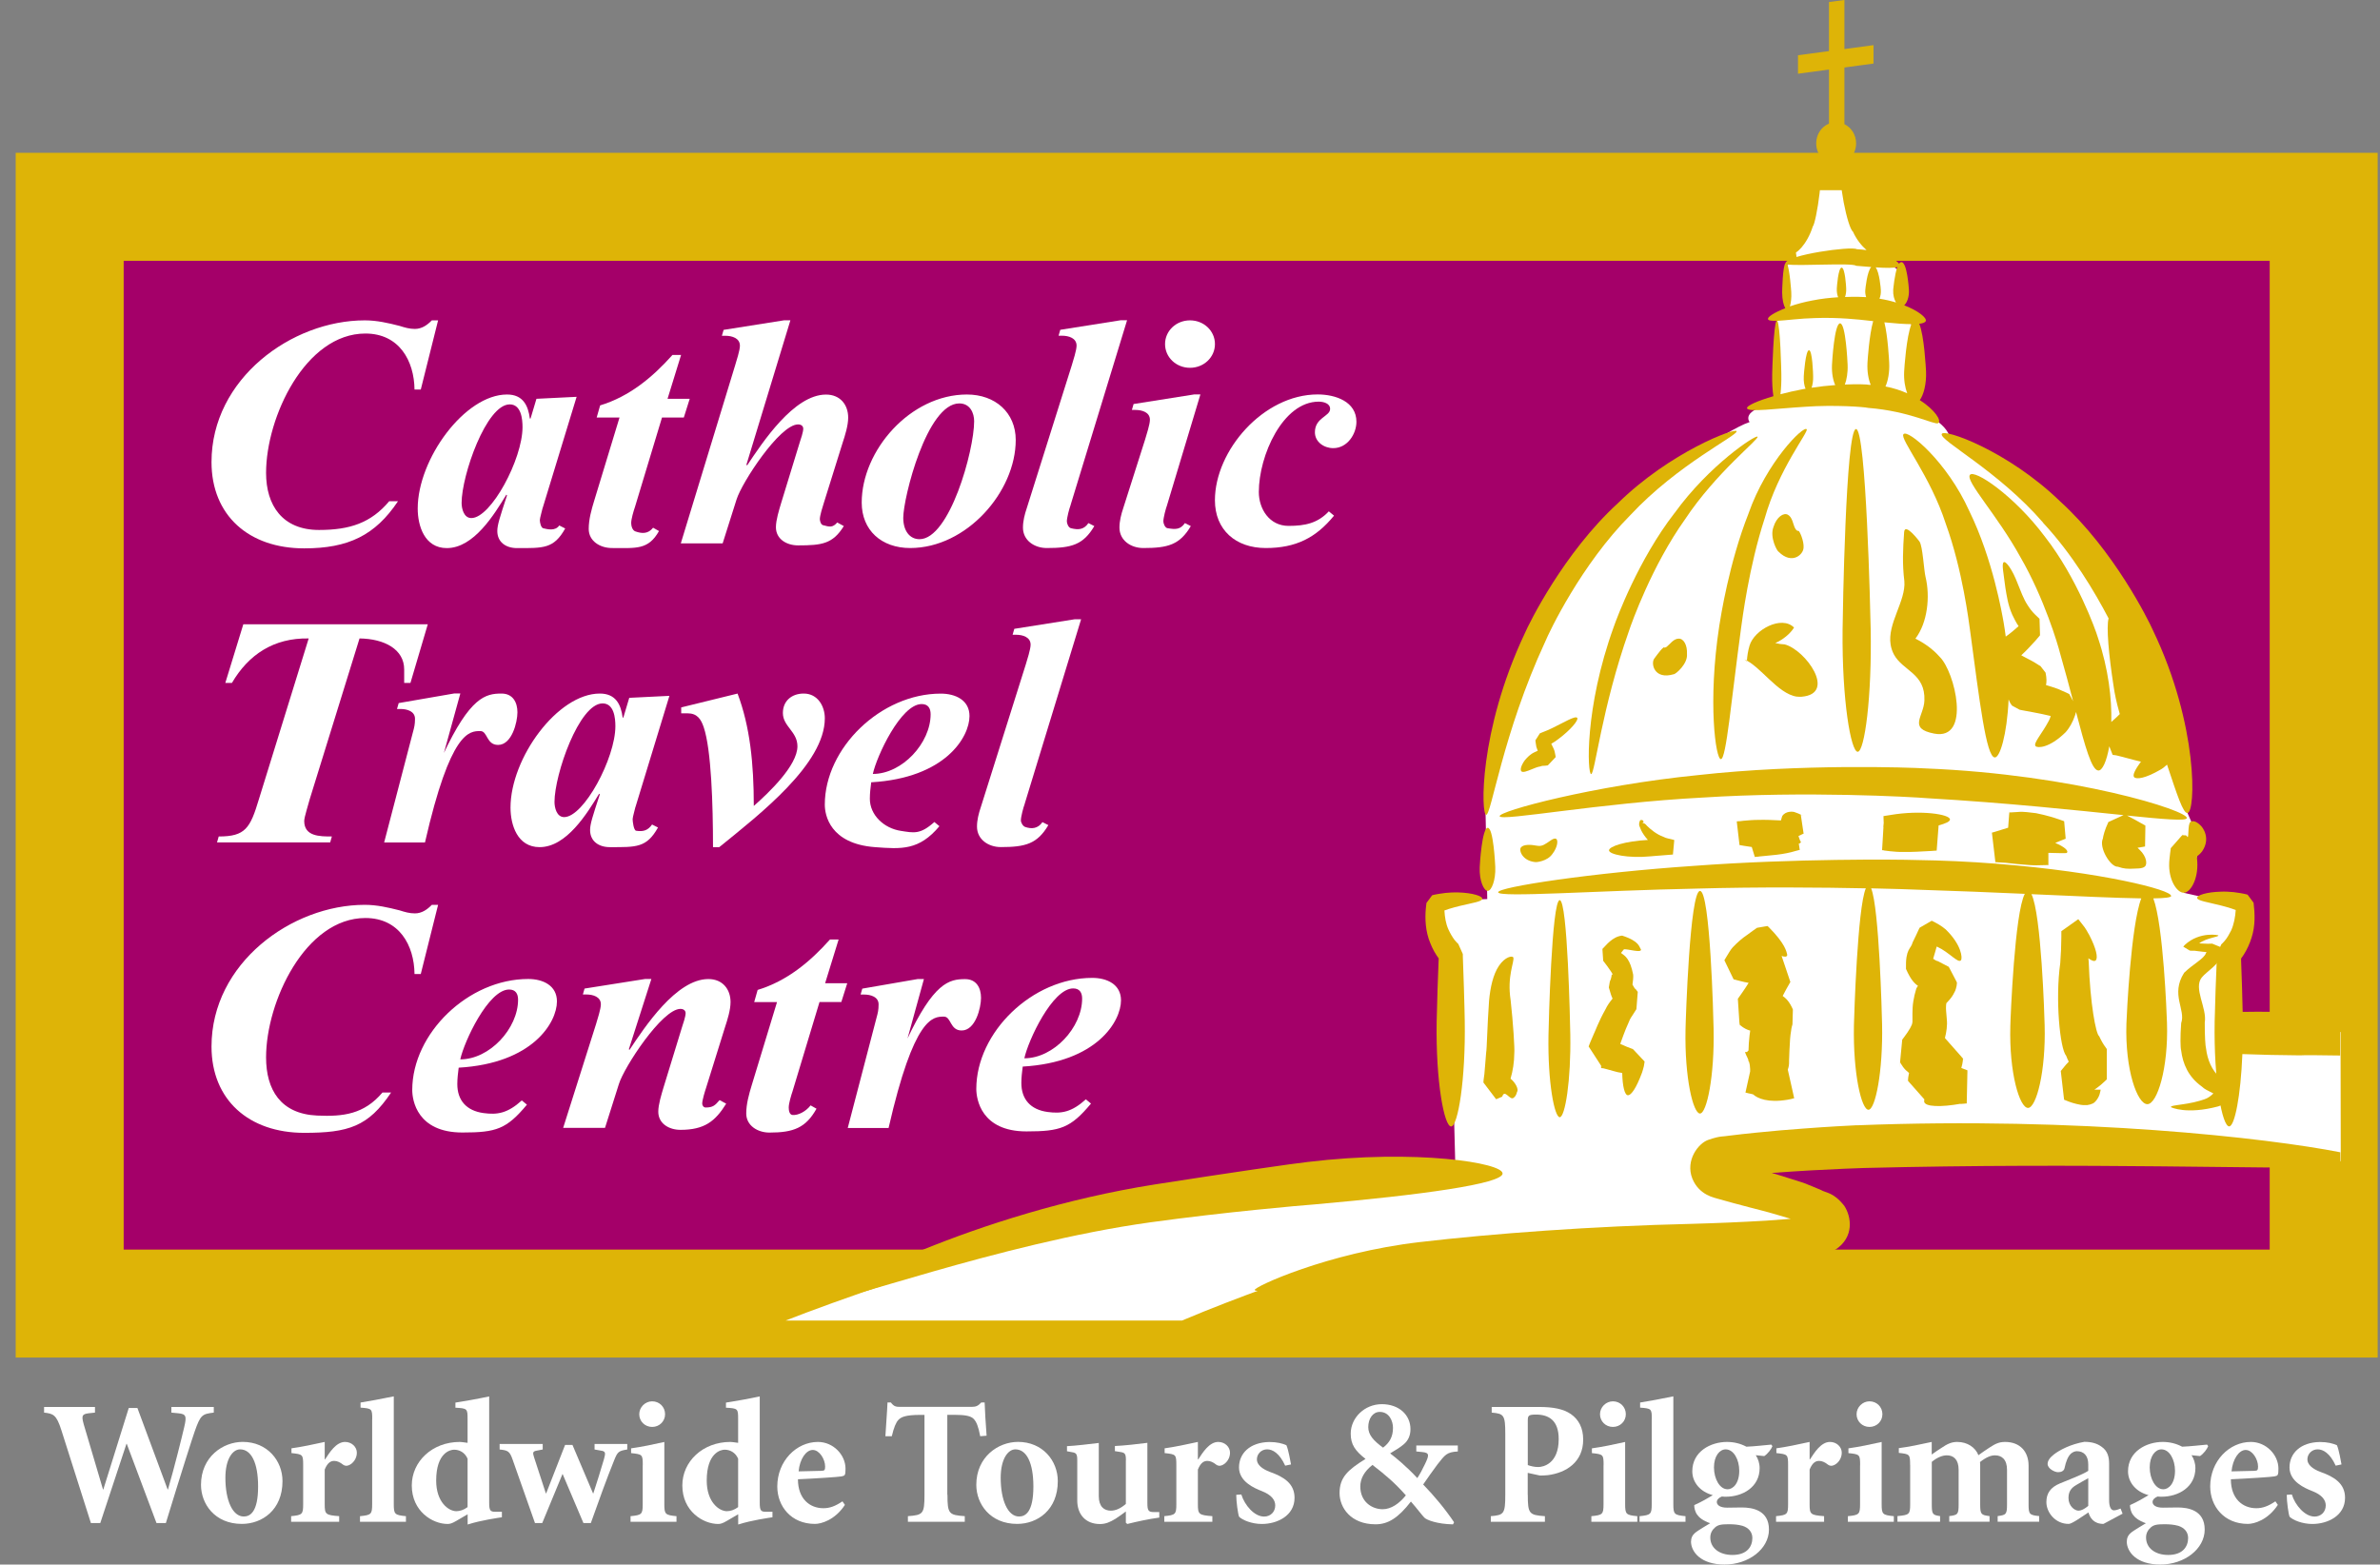 <svg width="108" height="71" viewBox="0 0 108 71" fill="none" xmlns="http://www.w3.org/2000/svg">
<rect x="0" y="0" width="108" height="71" fill="#808080" stroke="none"/>
<g id="Group 1000001018">
<path id="Vector" d="M105.445 9.385H3.162V59.157H105.445V9.385Z" fill="#A40069" stroke="#DEB407" stroke-width="4.9"/>
<path id="Vector_2" d="M101.325 45.865L101.698 42.774L101.794 41.649L101.325 40.899L100.388 40.807L99.092 40.517L99.358 39.777L99.691 38.87L99.543 37.525L99.169 36.68C98.139 24.778 88.486 19.905 88.486 19.905C88.393 19.156 86.987 18.595 86.987 18.595L86.737 14.712L86.423 14.376L86.234 12.312L85.392 11.751L84.316 8.63H82.148L81.457 11.19L81.55 11.847L81.106 12.004L81.081 14.283L80.649 14.561L80.612 18.311C78.925 18.592 79.394 19.153 79.394 19.153C78.268 19.526 75.082 21.87 75.082 21.87C69.179 25.805 67.397 36.116 67.397 36.116L67.489 40.8L65.241 40.893L65.148 41.642L65.805 43.891L66.04 52.912C54.631 53.125 40.034 58.211 35.648 59.928H53.635C56.309 58.797 59.106 57.856 59.106 57.856L61.305 57.384L65.053 56.727L77.047 56.258L81.92 55.604L81.17 54.759L79.391 53.165L81.639 52.696L86.7 52.508L106.22 52.699L106.21 46.836L101.883 46.793L101.322 45.855L101.325 45.865Z" fill="white"/>
<path id="Vector_3" d="M69.203 34.487C69.015 34.743 68.975 34.94 69.037 35.002C69.101 35.07 69.283 35.005 69.518 34.906C69.635 34.86 69.764 34.801 69.903 34.78C69.968 34.749 70.042 34.752 70.116 34.749L70.227 34.734H70.233H70.236C70.397 34.567 69.882 35.11 70.594 34.357V34.351L70.588 34.317L70.576 34.249L70.548 34.111C70.539 34.04 70.458 33.886 70.394 33.753C70.514 33.685 70.634 33.608 70.742 33.519C71.257 33.133 71.646 32.68 71.572 32.578C71.489 32.464 70.98 32.778 70.458 33.031C70.329 33.099 70.196 33.151 70.07 33.201L69.888 33.275H69.876V33.281C69.919 33.213 69.496 33.876 69.675 33.596V33.602V33.611L69.681 33.654L69.691 33.737L69.718 33.898C69.743 33.966 69.761 34.021 69.78 34.071C69.737 34.089 69.691 34.108 69.65 34.129C69.434 34.225 69.305 34.373 69.2 34.493" fill="#DEB407"/>
<path id="Vector_4" d="M67.895 49.879H67.905C68.003 49.839 68.114 49.79 68.167 49.768C68.281 49.395 68.512 49.953 68.682 49.821C68.75 49.771 68.802 49.707 68.842 49.549C68.925 49.441 68.774 49.133 68.546 48.951C68.651 48.596 68.713 48.202 68.716 47.797C68.74 47.609 68.663 46.407 68.549 45.383C68.38 44.294 68.725 43.656 68.673 43.452C68.623 43.356 68.296 43.421 68.022 43.825C67.75 44.223 67.624 44.834 67.572 45.401C67.488 46.555 67.473 47.616 67.439 47.764C67.417 48.131 67.377 48.448 67.359 48.738L67.331 48.942L67.319 49.041V49.09L67.312 49.114V49.121C68.466 50.641 67.633 49.543 67.889 49.882" fill="#DEB407"/>
<path id="Vector_5" d="M72.654 48.368V48.377V48.399C72.654 48.417 72.654 48.473 72.657 48.464L72.694 48.476C72.756 48.464 73.021 48.559 73.231 48.609C73.348 48.646 73.475 48.673 73.613 48.692C73.626 49.278 73.721 49.716 73.882 49.704C74.024 49.694 74.249 49.386 74.511 48.68C74.542 48.593 74.57 48.489 74.597 48.38L74.628 48.183V48.171C74.742 48.291 73.632 47.113 74.101 47.613L74.088 47.606L74.067 47.597L74.02 47.579C73.919 47.548 73.752 47.474 73.567 47.391C73.552 47.384 73.536 47.378 73.524 47.372C73.57 47.258 73.709 46.82 73.919 46.367C73.965 46.231 74.042 46.138 74.11 46.027L74.218 45.858L74.246 45.815L74.258 45.793V45.787C74.246 45.953 74.372 44.322 74.32 45.013L74.314 45.007L74.304 44.994L74.224 44.886C74.178 44.874 74.122 44.754 74.079 44.68C74.104 44.525 74.122 44.328 74.11 44.229C73.971 43.52 73.755 43.387 73.558 43.245C73.632 43.147 73.675 43.1 73.694 43.079C73.866 43.06 74.517 43.267 74.462 43.079C74.378 42.986 74.418 42.718 73.61 42.459C73.379 42.481 73.2 42.601 73.058 42.718C72.978 42.78 72.929 42.841 72.861 42.909L72.765 43.011L72.716 43.063V43.07C72.731 43.307 72.679 42.539 72.75 43.603L72.756 43.609L72.784 43.646C72.941 43.841 73.323 44.38 73.138 44.211C73.132 44.291 73.12 44.365 73.101 44.411C73.092 44.525 73.071 44.34 73.006 44.812C73.08 45.087 73.132 45.228 73.175 45.315L73.169 45.324C73.037 45.484 72.929 45.642 72.861 45.79C72.522 46.394 72.392 46.795 72.33 46.909L72.182 47.255L72.115 47.421L72.099 47.465L72.09 47.483V47.489C73.228 49.244 72.404 47.983 72.66 48.377" fill="#DEB407"/>
<path id="Vector_6" d="M70.776 40.85C70.415 40.865 70.273 46.531 70.267 46.981C70.23 49.124 70.538 50.703 70.779 50.7C71.019 50.697 71.294 49.038 71.257 46.941C71.248 46.478 71.136 40.837 70.776 40.85Z" fill="#DEB407"/>
<path id="Vector_7" d="M79.347 23.298C78.456 25.549 78.076 28.041 78.018 28.399C77.487 31.869 77.857 34.472 78.092 34.45C78.335 34.441 78.56 31.788 79.008 28.492C79.06 28.131 79.362 25.713 80.078 23.526C80.71 21.281 82.086 19.588 81.984 19.48C81.842 19.295 80.158 20.979 79.347 23.295" fill="#DEB407"/>
<path id="Vector_8" d="M81.54 31.612C81.611 31.621 81.682 31.624 81.756 31.618C83.363 31.483 81.929 29.487 80.985 29.243C80.84 29.237 80.698 29.216 80.559 29.182C80.905 29.031 81.235 28.765 81.411 28.479C80.843 27.905 79.6 28.583 79.391 29.299C79.323 29.527 79.283 29.771 79.27 30.008C79.227 29.977 79.172 29.925 79.119 29.907C79.875 30.203 80.658 31.489 81.54 31.615" fill="#DEB407"/>
<path id="Vector_9" d="M81.843 24.864C81.867 24.54 81.661 24.105 81.621 24.096C81.621 24.078 81.543 24.139 81.454 23.964C81.365 23.797 81.34 23.473 81.13 23.359C80.939 23.251 80.618 23.458 80.476 23.917C80.297 24.392 80.646 25.018 80.711 25.04C81.325 25.648 81.836 25.154 81.84 24.864" fill="#DEB407"/>
<path id="Vector_10" d="M68.053 37.044C68.124 37.281 72.574 36.439 77.247 36.195C81.913 35.893 86.752 36.164 87.458 36.223C91.119 36.436 94.253 36.775 96.362 36.991C96.057 37.13 95.576 37.349 95.671 37.309L95.665 37.327C95.514 37.642 95.434 37.95 95.425 38.055C95.23 38.459 95.773 39.357 96.103 39.332C96.402 39.437 96.556 39.421 96.698 39.424C96.967 39.409 97.198 39.431 97.324 39.329C97.445 39.242 97.429 38.885 97.09 38.561C97.062 38.533 97.031 38.505 97.001 38.478C97.007 38.474 97.013 38.471 97.019 38.468C97.047 38.465 97.072 38.459 97.099 38.456L97.229 38.434L97.294 38.422L97.328 38.416H97.337C97.337 38.623 97.368 36.618 97.352 37.466H97.349L97.334 37.454L96.853 37.185L96.624 37.065L96.519 37.01C98.213 37.182 99.209 37.266 99.234 37.127C99.311 36.791 94.138 35.144 87.387 34.872C86.647 34.826 81.737 34.653 77.052 35.175C72.361 35.64 67.976 36.812 68.05 37.044" fill="#DEB407"/>
<path id="Vector_11" d="M77.143 40.43C76.68 40.442 76.495 46.256 76.486 46.718C76.44 48.914 76.832 50.536 77.143 50.533C77.451 50.527 77.806 48.828 77.76 46.678C77.751 46.203 77.606 40.42 77.143 40.433" fill="#DEB407"/>
<path id="Vector_12" d="M95.535 49.047L95.597 48.988L95.603 48.982C95.603 50.203 95.603 47.314 95.603 47.61L95.594 47.594L95.554 47.536C95.439 47.385 95.347 47.215 95.257 47.024C95.106 46.934 94.847 45.522 94.782 43.644C94.779 43.591 94.773 43.542 94.767 43.489C94.921 43.597 95.038 43.644 95.1 43.582C95.214 43.471 95.122 43.042 94.813 42.444C94.727 42.299 94.647 42.129 94.517 41.978L94.326 41.734L94.314 41.719L94.308 41.713C92.775 42.802 93.882 42.015 93.54 42.259V42.296V42.502C93.54 42.879 93.521 43.286 93.49 43.711C93.259 45.346 93.475 47.588 93.759 47.912C93.793 48.005 93.833 48.094 93.876 48.18C93.836 48.22 93.799 48.264 93.755 48.31L93.604 48.492L93.533 48.581L93.515 48.603V48.609C93.814 51.203 93.598 49.328 93.666 49.907H93.672L93.685 49.914L93.728 49.932C93.953 50.025 94.147 50.089 94.412 50.136C94.52 50.145 94.496 50.157 94.705 50.151C94.795 50.142 94.884 50.114 94.961 50.08C95.079 50.034 95.251 49.803 95.291 49.602C95.298 49.581 95.304 49.562 95.307 49.54L95.325 49.451C95.702 49.451 95.578 49.451 95.304 49.451H95.038C95.131 49.386 95.221 49.325 95.328 49.235L95.532 49.05" fill="#DEB407"/>
<path id="Vector_13" d="M93.836 49.349C93.836 49.349 93.826 49.359 93.82 49.362V49.322C93.836 49.223 93.894 49.106 93.971 49.029C93.987 49.016 94.002 49.01 94.018 49.001C94.024 49.047 94.03 49.09 94.033 49.137C94.008 49.205 93.891 49.282 93.833 49.349" fill="#DEB407"/>
<path id="Vector_14" d="M98.519 40.661C98.559 40.381 95.33 39.573 90.71 39.206C90.657 39.203 90.602 39.196 90.549 39.193C90.537 39.082 90.512 38.866 90.543 39.125H90.571L90.701 39.135C90.707 39.169 90.71 39.19 90.71 39.206C90.71 39.19 90.707 39.162 90.701 39.135L91.012 39.153C91.33 39.19 91.632 39.224 91.953 39.246C92.258 39.28 92.582 39.267 92.869 39.258H92.909L92.952 39.261C92.952 39.347 92.952 39.425 92.952 39.261V38.703C93.498 38.718 93.714 38.724 93.782 38.709C93.902 38.61 93.649 38.413 93.263 38.253C93.322 38.228 93.381 38.203 93.442 38.179C93.455 38.32 93.458 38.367 93.442 38.179C93.479 38.163 93.51 38.151 93.55 38.135L93.72 38.068L93.735 38.061C93.704 37.707 93.806 38.851 93.668 37.269L93.646 37.26L93.603 37.244L93.516 37.213L93.159 37.093C93.109 37.078 93.057 37.065 93.007 37.05C93.02 36.96 93.023 36.945 93.007 37.05C92.807 36.994 92.6 36.945 92.391 36.902C92.116 36.877 91.845 36.819 91.558 36.849L91.345 36.862L91.24 36.868H91.188H91.182C91.148 37.321 91.243 35.989 91.126 37.562C90.981 37.608 90.876 37.642 90.827 37.654L90.58 37.731L90.466 37.765L90.411 37.781H90.398L90.392 37.787H90.389C90.494 38.688 90.54 39.064 90.555 39.193C89.411 39.104 88.181 39.045 86.898 39.027C86.176 39.002 81.408 38.953 76.847 39.295C72.282 39.603 67.94 40.257 67.983 40.495C68.029 40.742 72.43 40.415 77.001 40.325C79.826 40.245 82.713 40.273 84.668 40.313C84.289 41.182 84.138 46.096 84.128 46.518C84.082 48.733 84.474 50.367 84.788 50.361C85.097 50.358 85.451 48.643 85.405 46.472C85.396 46.037 85.275 41.198 84.909 40.313C85.988 40.337 86.75 40.362 86.996 40.374C88.773 40.43 90.42 40.498 91.882 40.563C91.422 41.426 91.234 46.148 91.225 46.558C91.166 48.699 91.647 50.281 92.03 50.278C92.406 50.272 92.841 48.612 92.782 46.518C92.773 46.099 92.628 41.469 92.184 40.578C94.334 40.674 96.061 40.754 97.168 40.769C96.696 41.987 96.505 46.077 96.493 46.453C96.425 48.56 96.992 50.114 97.445 50.108C97.89 50.105 98.402 48.473 98.334 46.413C98.321 46.028 98.17 41.981 97.714 40.769C98.232 40.763 98.519 40.729 98.528 40.658" fill="#DEB407"/>
<path id="Vector_15" d="M104.312 45.944C103.421 45.913 102.57 45.907 101.768 45.92C101.762 45.654 101.752 45.278 101.74 44.834C101.728 44.455 101.715 44.026 101.697 43.572V43.498C101.74 43.44 101.78 43.378 101.82 43.32C101.971 43.079 102.089 42.82 102.172 42.552C102.348 42.012 102.323 41.457 102.264 40.973C102.144 40.806 102.536 41.334 101.993 40.602L101.974 40.596L101.95 40.59L101.907 40.578L101.823 40.559L101.663 40.529L101.355 40.485C101.157 40.47 100.972 40.455 100.799 40.464C100.115 40.479 99.689 40.633 99.701 40.748C99.714 40.877 100.149 40.932 100.762 41.087C100.917 41.124 101.08 41.173 101.25 41.225L101.453 41.296C101.432 41.617 101.373 41.938 101.244 42.228C101.157 42.398 101.068 42.561 100.954 42.694C100.901 42.758 100.827 42.832 100.799 42.854C100.775 42.91 100.719 43.036 100.605 43.292V43.326L100.602 43.369V43.455L100.59 43.625C100.571 44.078 100.553 44.51 100.54 44.889C100.516 45.651 100.5 46.213 100.497 46.354C100.451 49.096 100.843 51.123 101.157 51.116C101.404 51.113 101.678 49.75 101.755 47.835C102.588 47.866 103.464 47.887 104.377 47.893C104.584 47.875 105.315 47.89 106.19 47.9V46.015C105.274 45.966 104.519 45.929 104.309 45.941" fill="#DEB407"/>
<path id="Vector_16" d="M100.803 42.854C100.742 42.993 100.862 42.721 100.803 42.854V42.854Z" fill="#DEB407"/>
<path id="Vector_17" d="M81.34 46.49C81.333 46.684 81.336 46.632 81.34 46.49V46.49Z" fill="#DEB407"/>
<path id="Vector_18" d="M88.96 50.099L89.118 50.087L89.198 50.078H89.238L89.247 50.071C89.312 47.08 89.263 49.242 89.278 48.572H89.272L89.247 48.56C89.167 48.529 89.084 48.498 89.001 48.465C89.034 48.356 89.059 48.239 89.072 48.125V48.079L89.078 48.057V48.045C88.695 47.61 89.92 48.986 88.257 47.107C88.328 46.839 88.371 46.525 88.344 46.272C88.319 45.917 88.294 45.812 88.31 45.615L88.322 45.525C88.365 45.479 88.408 45.43 88.458 45.377C88.526 45.282 88.575 45.269 88.723 44.964C88.751 44.896 88.769 44.822 88.785 44.751L88.8 44.64V44.588C88.886 44.73 88.1 43.246 88.43 43.875L88.384 43.851L88.294 43.804L87.94 43.619C87.862 43.607 87.785 43.554 87.724 43.508C87.751 43.403 87.785 43.289 87.81 43.215L87.884 42.956C87.884 42.956 87.906 42.965 87.915 42.968C88.455 43.218 88.862 43.736 88.985 43.576C89.059 43.48 89.016 42.882 88.294 42.179C88.109 42.019 87.89 41.895 87.659 41.784C88.156 41.497 86.981 42.173 87.104 42.105V42.111V42.12L87.088 42.139L87.07 42.179L87.033 42.259L86.956 42.426L86.792 42.765C86.718 43.077 86.462 43.036 86.49 43.971C86.706 44.461 86.882 44.637 87.033 44.736C86.811 45.097 87.055 44.702 86.959 44.859V44.868L86.947 44.902C86.894 45.072 86.854 45.251 86.823 45.439C86.761 45.812 86.792 46.244 86.783 46.377C86.768 46.494 86.752 46.515 86.678 46.66C86.601 46.79 86.509 46.932 86.404 47.067L86.33 47.166L86.32 47.178C86.342 46.956 86.132 49.118 86.225 48.209L86.234 48.227L86.256 48.267L86.358 48.421C86.431 48.52 86.518 48.606 86.604 48.671C86.614 48.677 86.623 48.68 86.629 48.687C86.614 48.751 86.601 48.819 86.592 48.893L86.583 49.007V49.035V49.047C86.95 49.464 85.796 48.165 87.326 49.892C87.317 49.923 87.314 49.954 87.314 49.982C87.326 50.238 88.091 50.247 88.964 50.09" fill="#DEB407"/>
<path id="Vector_19" d="M75.985 23.285C74.347 25.401 73.363 28.062 73.231 28.442C71.886 32.152 72.034 35.156 72.204 35.128C72.373 35.134 72.679 32.146 73.918 28.636C74.045 28.253 74.961 25.681 76.454 23.581C77.882 21.428 79.843 19.923 79.754 19.818C79.686 19.71 77.555 21.108 75.985 23.288" fill="#DEB407"/>
<path id="Vector_20" d="M81.401 49.846L81.416 49.84C81.457 50.016 81.25 49.084 81.126 48.538C81.164 48.443 81.191 48.319 81.185 48.168C81.204 48.187 81.204 48.187 81.185 48.168V48.091L81.191 47.952L81.201 47.681L81.231 47.151C81.238 47.077 81.253 46.885 81.293 46.669C81.299 46.608 81.318 46.574 81.33 46.518L81.339 46.481V46.475C81.346 46.222 81.361 45.732 81.358 45.818L81.352 45.8L81.321 45.729L81.247 45.587C81.148 45.414 81.025 45.285 80.895 45.198C81.009 44.97 81.124 44.773 81.238 44.572L81.244 44.563C81.296 44.723 81.019 43.891 80.846 43.382C80.991 43.431 81.093 43.431 81.102 43.335C81.065 43.169 81.006 42.823 80.26 42.071L80.223 42.04L80.214 42.031L80.207 42.025C80.63 41.951 79.631 42.12 79.733 42.105L79.717 42.114L79.655 42.157L79.532 42.244C79.446 42.305 79.372 42.361 79.267 42.438C79.073 42.568 78.857 42.749 78.628 42.99C78.52 43.11 78.431 43.277 78.335 43.431L78.264 43.551L78.255 43.567L78.249 43.573C78.156 43.388 79.039 45.211 78.668 44.44L78.696 44.449L78.752 44.464L78.98 44.523C79.109 44.557 79.23 44.581 79.35 44.603C79.248 44.763 79.153 44.914 79.057 45.047L78.872 45.309L78.86 45.325C79.011 47.662 78.909 45.982 78.949 46.506L78.965 46.518L78.995 46.546L79.063 46.598C79.156 46.666 79.261 46.719 79.365 46.753C79.387 46.759 79.406 46.765 79.421 46.768C79.406 46.876 79.396 46.956 79.39 47.002C79.362 47.237 79.35 47.456 79.344 47.675C79.329 47.684 79.313 47.693 79.301 47.703C79.291 47.844 79.066 47.542 79.301 48.011C79.316 48.045 79.329 48.079 79.341 48.113V48.15V48.159V48.168C79.341 48.168 79.353 48.168 79.362 48.168C79.174 48.159 79.282 48.165 79.362 48.168C79.381 48.224 79.393 48.282 79.403 48.341L79.418 48.514V48.6V48.622C79.464 48.424 79.017 50.432 79.205 49.581L79.254 49.593L79.353 49.618C79.372 49.618 79.393 49.627 79.415 49.63C79.415 49.636 79.415 49.636 79.415 49.63C79.458 49.639 79.501 49.649 79.547 49.661C79.754 49.846 80.226 50.056 81.105 49.908C81.176 50.225 81.207 50.358 81.105 49.908C81.157 49.898 81.21 49.889 81.268 49.877L81.395 49.843" fill="#DEB407"/>
<path id="Vector_21" d="M79.658 47.465C79.652 47.441 79.664 47.447 79.673 47.459C79.673 47.462 79.673 47.465 79.673 47.471C79.67 47.471 79.667 47.471 79.661 47.465" fill="#DEB407"/>
<path id="Vector_22" d="M79.672 47.47C79.672 47.47 79.672 47.465 79.672 47.462C79.677 47.467 79.677 47.473 79.672 47.47Z" fill="#DEB407"/>
<path id="Vector_23" d="M80.074 46.823H80.08C80.074 46.842 80.074 46.839 80.074 46.823Z" fill="#DEB407"/>
<path id="Vector_24" d="M80.341 43.221C80.215 43.209 80.098 43.209 79.981 43.203C80.03 43.144 80.082 43.082 80.132 43.02C80.27 43.101 80.412 43.181 80.545 43.249L80.338 43.221" fill="#DEB407"/>
<path id="Vector_25" d="M92.707 23.72C94.043 25.151 95.067 26.881 95.684 28.063C95.576 28.445 95.693 29.737 95.906 31.107C95.961 31.505 96.051 31.906 96.162 32.294L96.192 32.405C96.149 32.451 96.103 32.498 96.051 32.544C95.971 32.621 95.89 32.692 95.807 32.763C95.832 31.711 95.681 30.367 95.2 28.939C95.098 28.587 94.246 26.218 92.806 24.371C91.403 22.487 89.577 21.268 89.389 21.555C89.185 21.842 90.641 23.384 91.68 25.278C92.766 27.147 93.395 29.296 93.472 29.611C93.701 30.404 93.898 31.15 94.074 31.819C94.024 31.73 93.969 31.625 93.898 31.495L93.873 31.483L93.778 31.437L93.377 31.261C93.204 31.199 93.025 31.141 92.843 31.088C92.874 30.962 92.877 30.783 92.825 30.527C92.421 29.987 92.621 30.305 92.516 30.181L92.408 30.114C92.266 30.021 92.085 29.929 91.93 29.852C91.841 29.805 91.776 29.771 91.721 29.737C91.955 29.528 92.155 29.299 92.359 29.081L92.473 28.948L92.529 28.883L92.556 28.849L92.569 28.834H92.572C92.562 28.498 92.596 29.571 92.55 28.084L92.544 28.075L92.344 27.884C92.211 27.754 92.103 27.612 92.007 27.458C91.81 27.162 91.69 26.795 91.56 26.487C91.317 25.839 91.02 25.447 90.925 25.515C90.823 25.583 90.919 26.006 91.002 26.684C91.061 27.026 91.113 27.449 91.317 27.905C91.4 28.072 91.486 28.254 91.6 28.417C91.406 28.59 91.206 28.757 91.017 28.889C90.99 28.68 90.959 28.47 90.922 28.254C90.857 27.887 90.434 25.38 89.364 23.193C88.356 20.948 86.545 19.439 86.373 19.708C86.209 19.93 87.597 21.602 88.294 23.763C89.062 25.882 89.346 28.251 89.395 28.587C89.833 31.859 90.132 34.348 90.518 34.373C90.749 34.395 91.073 33.352 91.147 31.742L91.215 31.893L91.267 31.973L91.295 32.01L91.301 32.02C92.001 32.402 91.495 32.128 91.653 32.211H91.656L91.881 32.254C92.029 32.282 92.177 32.303 92.313 32.334C92.581 32.38 92.822 32.439 93.056 32.492C93.034 32.566 93.013 32.636 92.976 32.701C92.667 33.297 92.251 33.725 92.371 33.861C92.451 33.95 92.982 33.966 93.728 33.235C93.907 33.041 94.061 32.763 94.163 32.461L94.206 32.31C94.623 33.892 94.913 34.94 95.212 34.965C95.388 34.99 95.594 34.573 95.715 33.867C95.758 33.981 95.81 34.111 95.866 34.253L95.906 34.262L95.977 34.271C96.014 34.271 96.057 34.286 96.078 34.29C96.412 34.367 96.778 34.481 97.152 34.564C96.902 34.906 96.757 35.172 96.843 35.267C96.948 35.378 97.349 35.326 98.021 34.937C98.126 34.882 98.231 34.798 98.336 34.7C98.793 36.072 99.067 36.917 99.261 36.893C99.638 36.893 99.776 32.933 97.695 28.599C97.491 28.137 95.921 24.966 93.485 22.752C91.113 20.451 88.177 19.421 88.112 19.698C88.004 19.988 90.684 21.37 92.714 23.72" fill="#DEB407"/>
<path id="Vector_26" d="M91.152 31.1C91.152 31.014 91.152 30.924 91.152 30.835C91.189 30.86 91.226 30.884 91.263 30.906C91.233 30.943 91.192 31.017 91.155 31.1" fill="#DEB407"/>
<path id="Vector_27" d="M97.908 33.445C97.847 33.426 97.788 33.408 97.72 33.383C97.535 33.324 97.338 33.25 97.122 33.176C97.181 33.096 97.239 33.01 97.298 32.927L97.313 32.905C97.427 31.764 97.344 32.587 97.369 32.331V32.322L97.359 32.291L97.338 32.233L97.295 32.112L97.205 31.869C97.076 31.545 96.959 31.184 96.854 30.814C96.789 30.589 96.721 30.364 96.656 30.142C97.165 31.348 97.578 32.47 97.915 33.442" fill="#DEB407"/>
<path id="Vector_28" d="M100.665 42.45C100.714 42.444 99.823 42.244 99.138 42.885L99.085 42.947L99.073 42.959C99.005 42.922 99.647 43.305 99.375 43.141H99.397L99.434 43.144H99.573C99.696 43.163 99.804 43.175 99.958 43.191C100.005 43.197 100.063 43.203 100.122 43.206C100.122 43.221 100.122 43.237 100.103 43.252C100.017 43.508 99.517 43.749 99.113 44.144C98.481 45.134 99.197 45.818 98.978 46.429C98.931 47.061 98.941 47.548 98.978 47.675C99.049 48.264 99.298 48.868 99.912 49.306C100.032 49.427 100.217 49.51 100.39 49.596L100.439 49.621C100.347 49.714 100.248 49.788 100.134 49.846C99.382 50.155 98.45 50.13 98.515 50.244C98.53 50.253 99.221 50.59 100.655 50.21C101.001 50.096 101.244 49.899 101.466 49.695L101.488 49.677C101.17 48.946 101.399 49.473 101.328 49.309L101.325 49.303L101.312 49.297L101.272 49.273L101.192 49.223L101.028 49.124C100.905 49.066 100.813 48.986 100.735 48.896C100.368 48.566 100.171 48.104 100.106 47.579C100.075 47.465 100.045 47.027 100.048 46.398C100.159 45.75 99.52 44.844 99.912 44.359C100.137 44.076 100.726 43.77 100.828 43.283C100.837 43.224 100.816 43.166 100.81 43.107L100.791 43.021L100.785 42.999V42.99L100.779 42.984C100.831 43.006 100.538 42.885 100.387 42.824H100.347C100.254 42.83 100.131 42.83 99.992 42.821C99.93 42.821 99.863 42.814 99.795 42.811C100.134 42.552 100.735 42.515 100.658 42.447" fill="#DEB407"/>
<path id="Vector_29" d="M67.436 36.979C67.674 37.004 68.186 33.291 70.114 29.13C70.302 28.674 71.751 25.623 73.981 23.378C76.143 21.056 78.897 19.745 78.802 19.566C78.746 19.4 75.785 20.51 73.407 22.845C70.959 25.09 69.386 28.291 69.191 28.744C67.085 33.207 67.208 37.013 67.443 36.976" fill="#DEB407"/>
<path id="Vector_30" d="M76.176 28.982C75.942 28.982 75.775 29.241 75.627 29.355C75.581 29.373 75.553 29.386 75.535 29.398C75.519 29.271 75.208 29.694 75.06 29.898C74.912 30.116 75.06 30.857 75.948 30.598C76.04 30.601 76.59 30.126 76.552 29.688C76.574 29.271 76.398 28.975 76.176 28.982Z" fill="#DEB407"/>
<path id="Vector_31" d="M99.03 37.892H99.023H99.026C99.045 37.87 99.06 37.855 99.067 37.846C99.057 37.855 99.042 37.873 99.026 37.889" fill="#DEB407"/>
<path id="Vector_32" d="M81.923 18.459C83.249 18.366 84.591 18.465 84.779 18.511C86.657 18.659 87.786 19.297 87.952 19.205C88.122 19.088 87.789 18.588 87.116 18.156C87.286 17.928 87.425 17.432 87.4 16.846C87.391 16.701 87.317 15.226 87.092 14.693C87.258 14.674 87.363 14.634 87.388 14.569C87.443 14.428 87.064 14.11 86.41 13.854C86.537 13.74 86.644 13.465 86.623 13.145C86.617 13.049 86.537 11.892 86.281 11.896C86.244 11.896 86.207 11.923 86.176 11.97C86.123 11.886 85.981 11.778 85.772 11.674C85.784 11.658 85.796 11.643 85.806 11.624C85.944 11.344 85.645 10.659 85.18 9.838C84.979 9.755 84.291 7.689 83.881 7.257C84.091 7.081 84.227 6.813 84.227 6.508C84.227 6.119 84.008 5.786 83.696 5.635V3.063L85.016 2.884V2.048L83.696 2.227V0L82.996 0.093V2.319L81.59 2.507V3.346L82.996 3.155V5.61C82.657 5.749 82.416 6.094 82.416 6.504C82.416 7.035 82.82 7.467 83.323 7.467C83.403 7.467 83.48 7.451 83.557 7.43C83.378 8.182 83.847 10.341 84.082 10.511C84.248 10.875 84.473 11.149 84.701 11.35C84.56 11.331 84.415 11.316 84.26 11.309C83.998 11.158 81.09 11.572 81.025 11.936C80.893 12.065 80.871 13.182 80.871 13.274C80.871 13.598 80.936 13.857 81.013 13.987C80.516 14.181 80.192 14.384 80.23 14.486C80.251 14.551 80.396 14.566 80.615 14.557C80.476 14.764 80.421 16.812 80.418 16.984C80.411 17.376 80.433 17.721 80.473 17.98C79.751 18.19 79.249 18.415 79.276 18.526C79.326 18.721 80.612 18.536 81.932 18.459M86.737 14.711C86.509 15.26 86.413 16.722 86.407 16.861C86.388 17.253 86.45 17.595 86.546 17.848C86.253 17.718 85.923 17.607 85.559 17.54C85.673 17.284 85.75 16.895 85.728 16.457C85.722 16.334 85.667 15.26 85.51 14.628C85.997 14.677 86.416 14.708 86.737 14.711ZM86.099 12.118C85.972 12.46 85.917 13.086 85.91 13.154C85.898 13.391 85.954 13.592 86.037 13.727C85.809 13.657 85.556 13.598 85.287 13.555C85.334 13.444 85.358 13.308 85.349 13.157C85.346 13.086 85.287 12.361 85.115 12.133C85.587 12.164 85.941 12.167 86.102 12.118M84.23 12.062C84.473 12.084 84.701 12.102 84.911 12.118C84.723 12.327 84.649 13.095 84.643 13.163C84.634 13.283 84.652 13.391 84.683 13.484C84.556 13.475 84.193 13.459 83.724 13.478C83.761 13.373 83.785 13.237 83.776 13.083C83.776 13.012 83.724 12.145 83.57 12.145C83.415 12.148 83.354 13.021 83.351 13.089C83.344 13.249 83.369 13.388 83.412 13.49C83.048 13.512 82.644 13.555 82.246 13.635C81.879 13.703 81.528 13.798 81.223 13.903C81.269 13.752 81.3 13.518 81.284 13.249C81.278 13.163 81.216 12.269 81.105 12C81.608 12.084 84.023 11.917 84.227 12.059M82.361 14.434C83.418 14.391 84.501 14.517 84.658 14.536C84.775 14.548 84.89 14.56 85.001 14.573C84.822 15.202 84.748 16.349 84.742 16.472C84.723 16.87 84.788 17.219 84.89 17.465C84.871 17.465 84.853 17.465 84.831 17.465C84.72 17.441 84.285 17.425 83.715 17.45C83.798 17.24 83.856 16.916 83.841 16.549C83.835 16.408 83.755 14.671 83.499 14.674C83.24 14.677 83.138 16.423 83.132 16.562C83.116 16.947 83.184 17.271 83.28 17.475C82.94 17.499 82.573 17.54 82.206 17.595C82.253 17.465 82.284 17.277 82.277 17.068C82.277 16.978 82.243 15.893 82.089 15.893C81.935 15.893 81.855 16.981 81.852 17.068C81.839 17.308 81.876 17.512 81.932 17.641C81.889 17.651 81.846 17.657 81.802 17.663C81.454 17.728 81.109 17.808 80.794 17.891C80.825 17.638 80.84 17.32 80.834 16.972C80.831 16.796 80.788 14.758 80.649 14.56C81.056 14.539 81.701 14.449 82.358 14.434M82.256 10.286C82.422 10.134 82.842 7.374 82.502 7.377C82.314 7.408 81.747 9.903 81.59 10.027C81.3 10.764 81.186 11.38 81.327 11.485C81.469 11.59 81.994 11.112 82.259 10.286" fill="#DEB407"/>
<path id="Vector_33" d="M68.183 53.254C68.199 52.77 64.26 52.141 59.347 52.73C58.807 52.785 55.84 53.214 52.426 53.747C44.244 55.033 37.459 58.627 37.558 58.963C37.656 59.305 45.308 56.428 52.195 55.471C55.581 55.003 59.1 54.697 59.618 54.66C64.538 54.225 68.171 53.723 68.186 53.254" fill="#DEB407"/>
<path id="Vector_34" d="M67.511 40.429C67.68 40.429 67.878 39.945 67.853 39.338C67.847 39.202 67.767 37.564 67.511 37.567C67.252 37.571 67.15 39.217 67.147 39.35C67.119 39.973 67.338 40.433 67.514 40.429" fill="#DEB407"/>
<path id="Vector_35" d="M84.259 51.064C83.898 51.083 83.031 51.123 81.791 51.218C81.172 51.261 80.459 51.323 79.67 51.403C79.275 51.437 78.862 51.493 78.43 51.542C78.186 51.588 78.1 51.53 77.538 51.721C77.079 51.863 76.465 52.652 76.795 53.485C77.107 54.253 77.838 54.358 77.933 54.395L78.652 54.595C79.142 54.734 79.614 54.845 80.114 54.978C80.49 55.089 80.882 55.191 81.261 55.311C80.891 55.342 80.521 55.363 80.148 55.394C79.031 55.459 77.899 55.508 76.767 55.539C72.243 55.644 67.765 55.977 64.431 56.366C60.249 56.85 56.875 58.407 56.936 58.543C57.007 58.734 60.036 58.262 64.619 57.769C67.931 57.411 72.422 56.992 77.008 57.035C78.155 57.035 79.312 57.026 80.462 56.983C81.039 56.955 81.609 56.936 82.18 56.884L82.606 56.85C82.8 56.807 82.735 56.912 83.29 56.708C84.154 56.144 84.015 55.212 83.688 54.719C83.195 54.093 82.859 54.142 82.633 54.003C82.362 53.892 82.094 53.772 81.825 53.673C81.344 53.525 80.854 53.359 80.397 53.229C81.051 53.18 81.653 53.143 82.183 53.112C83.398 53.047 84.243 53.013 84.589 53.004C94.72 52.751 102.983 53.069 106.209 52.97L106.199 52.291C102.899 51.644 94.381 50.669 84.262 51.067" fill="#DEB407"/>
<path id="Vector_36" d="M66.174 42.842C66.143 42.774 66.159 42.808 66.174 42.842V42.842Z" fill="#DEB407"/>
<path id="Vector_37" d="M64.728 40.979V40.997L64.725 41.019C64.66 41.503 64.657 42.058 64.829 42.598C64.922 42.863 65.033 43.122 65.193 43.36C65.224 43.406 65.255 43.449 65.286 43.492L65.28 43.628C65.261 44.081 65.246 44.513 65.233 44.893C65.209 45.654 65.193 46.216 65.193 46.358C65.147 49.099 65.539 51.126 65.85 51.12C66.159 51.113 66.513 48.991 66.467 46.305C66.464 46.157 66.455 45.596 66.43 44.834C66.418 44.455 66.405 44.026 66.387 43.573L66.381 43.403V43.317L66.378 43.295V43.289C66.279 43.07 66.223 42.947 66.192 42.876C66.192 42.869 66.186 42.86 66.177 42.839L66.168 42.832C66.115 42.786 66.06 42.718 66.004 42.654C65.9 42.515 65.807 42.354 65.73 42.185C65.606 41.916 65.563 41.617 65.545 41.318L65.751 41.247C65.921 41.198 66.082 41.148 66.233 41.114C66.837 40.97 67.26 40.914 67.266 40.785C67.269 40.67 66.84 40.516 66.149 40.498C65.977 40.492 65.792 40.504 65.591 40.522L65.283 40.566L65.119 40.596L65.036 40.615L64.987 40.63C64.484 41.309 64.848 40.822 64.734 40.973" fill="#DEB407"/>
<path id="Vector_38" d="M99.234 37.944C99.194 37.886 99.166 37.919 99.089 37.904L99.043 37.898H99.031C98.978 37.953 98.978 37.953 98.997 37.932C98.916 38.024 98.765 38.194 98.503 38.493V38.502V38.527L98.478 38.703C98.451 38.925 98.438 39.085 98.435 39.128C98.389 39.924 98.784 40.513 99.092 40.513C99.401 40.513 99.755 39.893 99.709 39.113C99.709 39.082 99.7 38.993 99.691 38.866C99.771 38.808 99.851 38.734 99.928 38.635C100.326 38.055 99.974 37.546 99.829 37.432C99.65 37.263 99.49 37.229 99.404 37.3C99.253 37.373 99.351 38.188 99.234 37.938" fill="#DEB407"/>
<path id="Vector_39" d="M87.971 37.459C88.286 37.37 88.486 37.287 88.486 37.188C88.489 36.951 87.163 36.75 85.784 36.985L85.674 37.003C85.661 36.636 85.661 36.744 85.674 37.003L85.528 37.025L85.498 37.031H85.482L85.473 37.034H85.47C85.482 37.429 85.445 36.411 85.479 37.352C85.464 37.595 85.396 38.749 85.405 38.582H85.439L85.47 38.579C85.47 38.585 85.47 38.591 85.47 38.594H85.473H85.482L85.754 38.628C85.942 38.647 86.148 38.666 86.352 38.662C86.768 38.672 87.222 38.638 87.657 38.616C87.681 38.616 87.721 38.613 87.777 38.607L87.873 38.601H87.882C87.811 39.526 87.928 38.027 87.971 37.459Z" fill="#DEB407"/>
<path id="Vector_40" d="M85.465 37.537C85.468 37.45 85.474 37.392 85.474 37.352C85.474 37.404 85.477 37.466 85.48 37.53H85.465" fill="#DEB407"/>
<path id="Vector_41" d="M81.714 36.969C81.674 36.713 81.683 36.784 81.714 36.969V36.969Z" fill="#DEB407"/>
<path id="Vector_42" d="M85.938 29.694C86.351 30.459 87.375 30.549 87.326 31.792C87.298 32.519 86.567 33.059 87.77 33.291C89.463 33.617 88.713 30.478 88.019 29.808C87.708 29.454 87.329 29.189 86.918 28.982C87.474 28.251 87.591 27.064 87.378 26.185C87.301 25.873 87.251 24.788 87.103 24.575C87.113 24.587 86.437 23.683 86.406 24.149C86.351 24.917 86.32 25.608 86.416 26.37C86.493 27.27 85.635 28.294 85.793 29.253C85.82 29.423 85.873 29.565 85.938 29.691" fill="#DEB407"/>
<path id="Vector_43" d="M84.887 28.522C84.874 27.834 84.683 19.448 84.221 19.47C83.755 19.494 83.619 27.923 83.613 28.59C83.582 31.772 83.989 34.123 84.301 34.116C84.609 34.107 84.948 31.64 84.887 28.522Z" fill="#DEB407"/>
<path id="Vector_44" d="M99.678 41.944C99.595 41.882 99.62 41.901 99.678 41.944V41.944Z" fill="#DEB407"/>
<path id="Vector_45" d="M70.088 38.321C69.888 38.435 69.731 38.37 69.706 38.373C69.487 38.33 69.138 38.308 69.021 38.453C68.913 38.561 69.055 39.061 69.669 39.123C69.721 39.132 70.212 39.089 70.446 38.752C70.681 38.45 70.718 38.117 70.61 38.065C70.489 38.003 70.289 38.219 70.088 38.318" fill="#DEB407"/>
<path id="Vector_46" d="M75.978 38.12H75.971H75.965L75.938 38.11C75.938 38.11 75.922 38.11 75.916 38.104C75.928 37.965 75.934 37.913 75.916 38.104C75.777 38.061 75.617 38.052 75.481 37.975C75.173 37.864 74.91 37.645 74.738 37.478C74.568 37.253 74.466 37.426 74.577 37.305C74.599 37.305 74.565 37.17 74.426 37.225C74.321 37.45 74.423 37.524 74.476 37.685C74.546 37.824 74.648 37.975 74.778 38.117C73.742 38.172 73.02 38.41 73.014 38.588C73.007 38.77 73.874 38.962 74.913 38.86C74.972 38.857 75.191 38.832 75.478 38.814L75.709 38.795L75.833 38.786L75.897 38.78H75.913C75.86 39.366 75.99 37.981 75.975 38.123" fill="#DEB407"/>
<path id="Vector_47" d="M81.836 37.839L81.845 37.833C81.864 37.95 81.762 37.29 81.716 36.97C81.651 36.939 81.568 36.896 81.463 36.865C81.367 36.816 81.013 36.8 80.871 37.041C80.846 37.115 80.828 37.179 80.815 37.232C80.461 37.213 80.115 37.198 79.785 37.207C79.554 37.207 79.32 37.229 79.11 37.247L78.956 37.266H78.946H78.937C78.915 37.099 78.928 37.182 78.937 37.266H78.9L78.817 37.275H78.811C78.783 37.041 79.048 39.314 78.937 38.351H78.949L78.965 38.354L79.002 38.361L79.144 38.385C79.255 38.404 79.372 38.419 79.492 38.438C79.582 38.734 79.656 38.971 79.631 38.888H79.656L79.69 38.882L79.754 38.876H79.801C79.878 39.119 79.906 39.212 79.801 38.87L79.881 38.863L80.128 38.839C80.3 38.823 80.464 38.808 80.624 38.789C80.954 38.749 81.241 38.691 81.46 38.623L81.611 38.583L81.645 38.573H81.66L81.67 38.567C81.756 39.135 81.701 38.771 81.626 38.283C81.673 38.28 81.707 38.256 81.725 38.203C81.697 38.188 81.663 38.099 81.611 37.941C81.648 37.926 81.682 37.907 81.719 37.889C81.737 38.009 81.744 38.046 81.719 37.889C81.737 37.883 81.756 37.873 81.771 37.864L81.827 37.836" fill="#DEB407"/>
<path id="Vector_48" d="M81.725 36.988H81.756L81.768 36.994C81.762 36.994 81.759 36.988 81.753 36.985C81.743 36.979 81.728 36.976 81.719 36.97C81.719 36.976 81.719 36.982 81.719 36.988H81.722" fill="#DEB407"/>
<path id="Vector_49" d="M81.768 36.994C81.798 37.007 81.817 37.013 81.811 37.006L81.768 36.994Z" fill="#DEB407"/>
<g id="Group">
<path id="Vector_50" d="M18.061 22.745C17.024 24.299 15.8 24.885 13.804 24.885C11.291 24.885 9.598 23.39 9.598 20.968C9.598 17.184 13.24 14.538 16.552 14.538C17.101 14.538 17.619 14.658 18.138 14.791C18.372 14.865 18.579 14.927 18.828 14.927C19.143 14.927 19.393 14.748 19.596 14.538H19.88L19.094 17.678H18.81C18.795 16.376 18.119 15.136 16.58 15.136C13.863 15.136 12.074 18.921 12.074 21.462C12.074 22.927 12.811 24.05 14.477 24.05C15.874 24.05 16.833 23.732 17.663 22.745H18.054H18.061Z" fill="white"/>
<path id="Vector_51" d="M24.624 23.048C24.608 23.137 24.497 23.51 24.497 23.6C24.497 23.705 24.544 23.945 24.651 23.973C24.837 24.016 25.191 24.115 25.379 23.846L25.648 23.982C25.13 24.91 24.655 24.873 23.461 24.873C22.958 24.873 22.567 24.605 22.567 24.096C22.567 23.828 22.678 23.483 23.008 22.48L22.977 22.449C22.428 23.347 21.5 24.873 20.275 24.873C19.27 24.873 18.955 23.871 18.955 23.078C18.955 20.836 21.089 17.903 23.008 17.903C23.729 17.903 23.967 18.397 24.044 18.995H24.075L24.343 18.098L26.166 18.008L24.627 23.048H24.624ZM21.389 23.51C22.283 23.51 23.711 20.833 23.711 19.384C23.711 19.011 23.649 18.351 23.131 18.351C22.064 18.351 20.947 21.58 20.947 22.823C20.947 23.075 21.043 23.51 21.389 23.51Z" fill="white"/>
<path id="Vector_52" d="M30.292 18.098H31.298L31.03 18.949H30.04L28.815 23.002C28.753 23.18 28.642 23.553 28.642 23.735C28.642 23.871 28.698 24.069 28.831 24.115C29.136 24.223 29.413 24.232 29.636 23.948L29.904 24.099C29.416 24.966 28.864 24.87 27.767 24.87C27.233 24.87 26.715 24.556 26.715 24.004C26.715 23.569 26.841 23.122 26.965 22.718L28.112 18.949H27.076L27.233 18.397C28.568 17.993 29.62 17.111 30.515 16.108H30.906L30.292 18.098Z" fill="white"/>
<path id="Vector_53" d="M33.872 21.089L33.903 21.12C34.593 20.087 36.022 17.906 37.483 17.906C38.128 17.906 38.489 18.369 38.489 18.952C38.489 19.309 38.347 19.76 38.239 20.087L37.375 22.853C37.329 22.989 37.203 23.405 37.203 23.556C37.203 23.646 37.252 23.806 37.342 23.831C37.644 23.914 37.786 23.951 37.992 23.71L38.291 23.874C37.789 24.682 37.298 24.75 36.216 24.75C35.698 24.75 35.21 24.466 35.21 23.926C35.21 23.596 35.352 23.149 35.445 22.835L36.293 20.068C36.339 19.932 36.45 19.605 36.45 19.454C36.45 19.334 36.355 19.26 36.216 19.26C35.383 19.26 33.656 21.906 33.422 22.671L32.792 24.66H30.893L33.357 16.586C33.419 16.376 33.576 15.898 33.576 15.689C33.576 15.343 33.215 15.238 32.916 15.238H32.758L32.836 14.97L35.584 14.535H35.867L33.872 21.086V21.089Z" fill="white"/>
<path id="Vector_54" d="M41.303 24.87C39.998 24.87 39.103 24.062 39.103 22.807C39.103 20.445 41.303 17.903 43.878 17.903C45.167 17.903 46.092 18.727 46.092 19.967C46.092 22.314 43.862 24.87 41.303 24.87ZM43.532 18.307C42.055 18.307 40.988 22.601 40.988 23.498C40.988 24.096 41.287 24.469 41.725 24.469C43.091 24.469 44.205 20.448 44.205 19.115C44.205 18.758 44.032 18.307 43.529 18.307H43.532Z" fill="white"/>
<path id="Vector_55" d="M48.585 22.912C48.523 23.075 48.412 23.495 48.412 23.658C48.412 23.763 48.486 23.942 48.594 23.97C48.937 24.056 49.186 24.038 49.39 23.738L49.658 23.874C49.156 24.725 48.619 24.87 47.502 24.87C46.938 24.87 46.42 24.525 46.42 23.942C46.42 23.643 46.497 23.344 46.593 23.06L48.634 16.583C48.696 16.373 48.853 15.895 48.853 15.686C48.853 15.34 48.492 15.235 48.193 15.235H48.036L48.113 14.967L50.861 14.532H51.145L48.585 22.906V22.912Z" fill="white"/>
<path id="Vector_56" d="M52.964 22.912C52.902 23.075 52.791 23.494 52.791 23.658C52.791 23.763 52.868 23.951 52.976 23.969C53.34 24.031 53.565 24.037 53.769 23.738L54.037 23.874C53.535 24.725 52.998 24.87 51.881 24.87C51.317 24.87 50.799 24.524 50.799 23.942C50.799 23.642 50.876 23.343 50.971 23.06L51.962 19.948C52.023 19.738 52.181 19.26 52.181 19.05C52.181 18.705 51.82 18.603 51.52 18.603H51.363L51.44 18.335L54.188 17.9H54.472L52.964 22.908V22.912ZM54 14.538C54.629 14.538 55.132 15.016 55.132 15.614C55.132 16.213 54.629 16.691 54 16.691C53.371 16.691 52.868 16.213 52.868 15.614C52.868 15.016 53.371 14.538 54 14.538Z" fill="white"/>
<path id="Vector_57" d="M60.534 23.402C59.717 24.405 58.804 24.87 57.438 24.87C56.072 24.87 55.131 24.047 55.131 22.702C55.131 20.445 57.33 17.9 59.794 17.9C60.611 17.9 61.552 18.23 61.552 19.14C61.552 19.692 61.145 20.337 60.5 20.337C60.078 20.337 59.668 20.053 59.668 19.618C59.668 18.946 60.358 18.9 60.358 18.557C60.358 18.304 60.059 18.227 59.84 18.227C58.209 18.227 57.123 20.679 57.123 22.326C57.123 23.088 57.595 23.865 58.474 23.865C59.227 23.865 59.797 23.742 60.3 23.205L60.534 23.399V23.402Z" fill="white"/>
<path id="Vector_58" d="M19.412 28.331L18.625 30.993H18.341V30.379C18.341 29.466 17.447 28.988 16.315 28.973L14.054 36.27C14.008 36.464 13.805 37.078 13.805 37.257C13.805 37.96 14.511 37.96 15.06 37.96L14.983 38.228H9.848L9.925 37.96C11.134 37.96 11.353 37.587 11.748 36.27L14.008 28.973C12.423 28.942 11.276 29.707 10.523 30.993H10.224L11.041 28.331H19.412Z" fill="white"/>
<path id="Vector_59" d="M20.127 34.234L20.099 34.262C21.333 31.625 22.036 31.474 22.758 31.474C23.276 31.474 23.48 31.878 23.48 32.325C23.48 32.772 23.23 33.805 22.601 33.805C22.067 33.805 22.129 33.176 21.799 33.176C21.296 33.176 20.442 33.17 19.285 38.231H17.432L18.736 33.235C18.798 33.01 18.832 32.877 18.832 32.621C18.832 32.276 18.471 32.174 18.172 32.174H18.015L18.092 31.906L20.605 31.471H20.889L20.127 34.231V34.234Z" fill="white"/>
<path id="Vector_60" d="M28.835 36.618C28.819 36.707 28.708 37.081 28.708 37.17C28.708 37.275 28.755 37.682 28.866 37.7C29.195 37.75 29.402 37.685 29.59 37.417L29.859 37.553C29.34 38.481 28.866 38.444 27.672 38.444C27.169 38.444 26.777 38.175 26.777 37.667C26.777 37.398 26.889 37.053 27.219 36.05L27.188 36.02C26.639 36.917 25.71 38.444 24.486 38.444C23.481 38.444 23.166 37.441 23.166 36.649C23.166 34.407 25.3 31.474 27.219 31.474C27.94 31.474 28.178 31.967 28.255 32.565H28.286L28.554 31.668L30.377 31.578L28.838 36.618H28.835ZM25.599 37.081C26.494 37.081 27.925 34.404 27.925 32.954C27.925 32.581 27.863 31.921 27.345 31.921C26.278 31.921 25.162 35.15 25.162 36.393C25.162 36.646 25.257 37.081 25.602 37.081H25.599Z" fill="white"/>
<path id="Vector_61" d="M33.469 31.474C34.033 32.969 34.206 34.644 34.206 36.575C34.866 35.992 36.186 34.749 36.186 33.867C36.186 33.195 35.526 32.969 35.526 32.356C35.526 31.816 35.918 31.474 36.47 31.474C37.114 31.474 37.429 32.056 37.429 32.596C37.429 34.675 34.462 36.963 32.639 38.444H32.355C32.355 36.516 32.278 34.018 31.933 33C31.806 32.627 31.634 32.371 31.196 32.371H30.912V32.103L33.472 31.474H33.469Z" fill="white"/>
<path id="Vector_62" d="M42.631 37.491C41.705 38.598 40.907 38.533 39.704 38.444C37.653 38.289 37.428 36.979 37.428 36.516C37.428 33.944 39.972 31.477 42.689 31.477C43.365 31.477 43.994 31.776 43.994 32.494C43.994 33.45 42.896 35.307 39.534 35.501C39.503 35.742 39.472 35.995 39.472 36.248C39.472 36.982 40.105 37.589 40.882 37.706C41.456 37.793 41.755 37.885 42.399 37.303L42.634 37.497L42.631 37.491ZM42.23 32.414C42.23 32.146 42.119 31.951 41.823 31.951C40.882 31.951 39.781 34.314 39.608 35.122C40.944 35.122 42.23 33.716 42.23 32.414Z" fill="white"/>
<path id="Vector_63" d="M46.499 36.482C46.437 36.646 46.326 37.065 46.326 37.228C46.326 37.333 46.416 37.491 46.521 37.528C46.81 37.629 47.1 37.608 47.304 37.309L47.572 37.444C47.07 38.296 46.533 38.441 45.416 38.441C44.852 38.441 44.334 38.095 44.334 37.512C44.334 37.213 44.411 36.914 44.507 36.63L46.548 30.154C46.61 29.944 46.767 29.466 46.767 29.256C46.767 28.911 46.407 28.806 46.107 28.806H45.95L46.027 28.537L48.775 28.102H49.059L46.499 36.476V36.482Z" fill="white"/>
<path id="Vector_64" d="M17.749 49.577C16.713 51.131 15.8 51.409 13.804 51.409C11.291 51.409 9.598 49.913 9.598 47.492C9.598 43.708 13.24 41.062 16.552 41.062C17.101 41.062 17.619 41.182 18.138 41.314C18.372 41.388 18.579 41.45 18.828 41.45C19.143 41.45 19.393 41.271 19.596 41.062H19.88L19.094 44.201H18.81C18.795 42.9 18.119 41.66 16.58 41.66C13.863 41.66 12.074 45.444 12.074 47.985C12.074 49.45 12.731 50.551 14.393 50.625C15.572 50.678 16.522 50.567 17.354 49.58H17.746L17.749 49.577Z" fill="white"/>
<path id="Vector_65" d="M23.91 50.132C22.985 51.24 22.522 51.394 20.983 51.394C18.926 51.394 18.707 49.929 18.707 49.466C18.707 46.894 21.251 44.427 23.969 44.427C24.644 44.427 25.273 44.726 25.273 45.444C25.273 46.401 24.175 48.257 20.814 48.452C20.783 48.692 20.752 48.945 20.752 49.198C20.752 49.932 21.165 50.407 21.942 50.512C22.572 50.598 23.034 50.521 23.679 49.938L23.913 50.132H23.91ZM23.509 45.367C23.509 45.099 23.398 44.905 23.102 44.905C22.161 44.905 21.06 47.267 20.887 48.075C22.223 48.075 23.509 46.669 23.509 45.367Z" fill="white"/>
<path id="Vector_66" d="M28.534 47.613L28.565 47.644C29.256 46.61 30.684 44.43 32.145 44.43C32.79 44.43 33.151 44.892 33.151 45.475C33.151 45.833 33.009 46.283 32.901 46.61L32.038 49.377C31.991 49.513 31.865 49.929 31.865 50.08C31.865 50.169 31.927 50.259 32.022 50.259C32.352 50.259 32.448 50.163 32.654 49.923L32.953 50.086C32.451 50.894 31.96 51.273 30.878 51.273C30.36 51.273 29.872 50.99 29.872 50.45C29.872 50.12 30.014 49.673 30.107 49.358L30.955 46.592C31.001 46.456 31.112 46.129 31.112 45.978C31.112 45.858 31.017 45.784 30.878 45.784C30.045 45.784 28.318 48.43 28.084 49.195L27.454 51.184H25.555L27.047 46.475C27.109 46.265 27.266 45.787 27.266 45.577C27.266 45.232 26.905 45.13 26.606 45.13H26.449L26.526 44.862L29.274 44.427H29.558L28.537 47.613H28.534Z" fill="white"/>
<path id="Vector_67" d="M37.441 44.621H38.446L38.178 45.472H37.188L35.964 49.525C35.902 49.704 35.791 50.077 35.791 50.259C35.791 50.395 35.822 50.583 35.961 50.598C36.213 50.623 36.562 50.447 36.784 50.163L37.052 50.314C36.565 51.181 36.013 51.397 34.915 51.397C34.381 51.397 33.863 51.082 33.863 50.53C33.863 50.095 33.99 49.648 34.113 49.244L35.26 45.475H34.224L34.381 44.923C35.717 44.519 36.769 43.637 37.663 42.635H38.055L37.441 44.624V44.621Z" fill="white"/>
<path id="Vector_68" d="M41.164 47.193L41.136 47.221C42.37 44.584 43.073 44.433 43.795 44.433C44.313 44.433 44.517 44.837 44.517 45.284C44.517 45.731 44.267 46.764 43.638 46.764C43.104 46.764 43.166 46.135 42.836 46.135C42.333 46.135 41.479 46.129 40.322 51.19H38.469L39.773 46.194C39.835 45.969 39.869 45.836 39.869 45.58C39.869 45.235 39.508 45.133 39.209 45.133H39.052L39.129 44.865L41.642 44.43H41.926L41.164 47.19V47.193Z" fill="white"/>
<path id="Vector_69" d="M49.506 50.083C48.58 51.19 48.118 51.344 46.579 51.344C44.522 51.344 44.303 49.879 44.303 49.416C44.303 46.844 46.847 44.377 49.564 44.377C50.24 44.377 50.869 44.676 50.869 45.395C50.869 46.351 49.771 48.208 46.409 48.402C46.378 48.642 46.347 48.895 46.347 49.148C46.347 49.882 46.761 50.357 47.538 50.462C48.167 50.548 48.63 50.471 49.274 49.888L49.509 50.083H49.506ZM49.105 45.318C49.105 45.049 48.994 44.855 48.698 44.855C47.757 44.855 46.656 47.217 46.483 48.026C47.819 48.026 49.105 46.619 49.105 45.318Z" fill="white"/>
</g>
<g id="Group_2">
<path id="Vector_70" d="M4.316 64.105L4.026 64.135C3.721 64.175 3.69 64.24 3.801 64.641L4.674 67.593H4.689L5.843 63.895H6.235L7.607 67.593H7.622C7.918 66.575 8.248 65.243 8.36 64.761C8.48 64.256 8.44 64.169 8.088 64.135L7.777 64.105V63.849H9.701V64.105C9.18 64.169 9.1 64.2 8.834 64.962C8.745 65.212 8.202 66.902 7.527 69.116H7.101L5.753 65.523H5.738L4.551 69.116H4.125L2.786 64.906C2.561 64.194 2.416 64.154 2 64.105V63.849H4.31V64.105H4.316Z" fill="white"/>
<path id="Vector_71" d="M12.819 67.216C12.819 68.524 11.897 69.156 10.975 69.156C9.741 69.156 9.121 68.243 9.121 67.383C9.121 66.115 10.114 65.434 11.015 65.434C12.128 65.434 12.819 66.285 12.819 67.213V67.216ZM11.061 68.82C11.351 68.82 11.712 68.62 11.712 67.457C11.712 66.39 11.406 65.773 10.895 65.773C10.565 65.773 10.228 66.198 10.228 67.065C10.228 68.077 10.549 68.82 11.061 68.82Z" fill="white"/>
<path id="Vector_72" d="M14.735 68.268C14.735 68.718 14.775 68.758 15.391 68.804V69.06H13.211V68.804C13.717 68.755 13.757 68.715 13.757 68.268V66.494C13.757 66.004 13.741 65.998 13.226 65.942V65.726C13.692 65.662 14.204 65.551 14.735 65.436V66.229H14.75C14.855 66.069 14.975 65.878 15.126 65.717C15.277 65.557 15.456 65.436 15.657 65.436C15.962 65.436 16.193 65.662 16.193 65.927C16.193 66.192 16.017 66.423 15.817 66.498C15.712 66.538 15.632 66.513 15.567 66.467C15.431 66.356 15.296 66.297 15.166 66.297C15.031 66.297 14.87 66.353 14.735 66.689V68.268Z" fill="white"/>
<path id="Vector_73" d="M16.891 64.4C16.891 63.928 16.876 63.919 16.361 63.879V63.648C16.706 63.592 17.348 63.478 17.869 63.367V68.259C17.869 68.715 17.909 68.755 18.421 68.805V69.061H16.336V68.805C16.848 68.755 16.888 68.715 16.888 68.259V64.4H16.891Z" fill="white"/>
<path id="Vector_74" d="M22.198 68.194C22.198 68.545 22.248 68.604 22.464 68.604H22.775V68.854C22.599 68.885 21.844 68.983 21.221 69.184V68.718L20.715 69.014C20.514 69.134 20.41 69.159 20.314 69.159C19.632 69.159 18.686 68.588 18.686 67.41C18.686 66.328 19.608 65.436 20.866 65.436C20.915 65.436 21.042 65.452 21.218 65.477V64.394C21.218 63.922 21.202 63.913 20.666 63.882V63.651C21.036 63.595 21.683 63.481 22.198 63.37V68.197V68.194ZM21.221 66.204C21.091 65.899 20.835 65.788 20.604 65.788C20.434 65.788 19.793 65.924 19.793 67.191C19.793 68.178 20.363 68.579 20.706 68.579C20.866 68.579 21.042 68.524 21.218 68.394V66.204H21.221Z" fill="white"/>
<path id="Vector_75" d="M24.276 69.116L23.264 66.245C23.128 65.853 23.048 65.819 22.672 65.779V65.529H24.627V65.779L24.337 65.835C24.177 65.865 24.168 65.93 24.232 66.124L24.769 67.768H24.785L25.642 65.573H25.978L26.91 67.768H26.925C27.036 67.438 27.286 66.636 27.406 66.22C27.486 65.93 27.486 65.859 27.261 65.829L26.98 65.779V65.529H28.464V65.779C28.063 65.844 28.023 65.884 27.863 66.285C27.542 67.078 27.196 68.034 26.811 69.116H26.475L25.528 66.886L24.606 69.116H24.27H24.276Z" fill="white"/>
<path id="Vector_76" d="M29.168 66.495C29.168 66.005 29.153 65.998 28.638 65.943V65.727C29.11 65.662 29.64 65.551 30.146 65.437V68.259C30.146 68.716 30.186 68.756 30.698 68.805V69.061H28.613V68.805C29.125 68.756 29.165 68.716 29.165 68.259V66.495H29.168ZM30.18 64.179C30.18 64.499 29.924 64.755 29.594 64.755C29.264 64.755 29.008 64.499 29.008 64.179C29.008 63.858 29.279 63.593 29.594 63.593C29.924 63.593 30.18 63.849 30.18 64.179Z" fill="white"/>
<path id="Vector_77" d="M34.476 68.194C34.476 68.545 34.525 68.604 34.741 68.604H35.053V68.854C34.877 68.885 34.121 68.983 33.498 69.184V68.718L32.992 69.014C32.792 69.134 32.687 69.159 32.591 69.159C31.91 69.159 30.963 68.588 30.963 67.41C30.963 66.328 31.885 65.436 33.143 65.436C33.193 65.436 33.319 65.452 33.495 65.477V64.394C33.495 63.922 33.48 63.913 32.943 63.882V63.651C33.313 63.595 33.961 63.481 34.476 63.37V68.197V68.194ZM33.498 66.204C33.368 65.899 33.112 65.788 32.881 65.788C32.712 65.788 32.07 65.924 32.07 67.191C32.07 68.178 32.641 68.579 32.983 68.579C33.143 68.579 33.319 68.524 33.495 68.394V66.204H33.498Z" fill="white"/>
<path id="Vector_78" d="M38.343 68.289C37.887 68.986 37.261 69.156 36.98 69.156C35.898 69.156 35.272 68.354 35.272 67.457C35.272 66.303 36.138 65.436 37.116 65.436C37.813 65.436 38.368 66.022 38.368 66.649C38.368 66.954 38.343 66.969 38.183 67C38.072 67.025 37.005 67.096 36.209 67.13C36.209 68.027 36.755 68.444 37.362 68.444C37.659 68.444 37.908 68.348 38.229 68.132L38.34 68.292L38.343 68.289ZM37.292 66.744C37.412 66.744 37.443 66.713 37.443 66.553C37.443 66.223 37.187 65.8 36.881 65.8C36.576 65.8 36.289 66.217 36.24 66.772L37.292 66.747V66.744Z" fill="white"/>
<path id="Vector_79" d="M42.994 67.833C42.994 68.699 43.058 68.755 43.78 68.804V69.06H41.199V68.804C41.889 68.755 41.951 68.699 41.951 67.833V64.209H41.751C41.1 64.209 40.884 64.305 40.764 64.44C40.659 64.551 40.563 64.776 40.468 65.177H40.178C40.209 64.607 40.258 64.055 40.273 63.645H40.425C40.569 63.83 40.65 63.845 40.865 63.845H44.088C44.298 63.845 44.385 63.796 44.529 63.645H44.681C44.69 63.981 44.73 64.607 44.77 65.153L44.48 65.177C44.4 64.746 44.31 64.52 44.184 64.391C44.054 64.255 43.792 64.206 43.317 64.206H42.987V67.83L42.994 67.833Z" fill="white"/>
<path id="Vector_80" d="M48.001 67.216C48.001 68.524 47.078 69.156 46.156 69.156C44.923 69.156 44.303 68.243 44.303 67.383C44.303 66.115 45.296 65.434 46.196 65.434C47.31 65.434 48.001 66.285 48.001 67.213V67.216ZM46.243 68.82C46.533 68.82 46.893 68.62 46.893 67.457C46.893 66.39 46.588 65.773 46.076 65.773C45.746 65.773 45.41 66.198 45.41 67.065C45.41 68.077 45.731 68.82 46.243 68.82Z" fill="white"/>
<path id="Vector_81" d="M51.092 66.269C51.092 65.979 51.052 65.924 50.842 65.893L50.592 65.853V65.621C50.993 65.606 51.69 65.526 52.066 65.477V68.194C52.066 68.53 52.097 68.619 52.356 68.619H52.606V68.869C52.125 68.934 51.613 69.045 51.154 69.159L51.089 69.103V68.591C50.938 68.703 50.799 68.807 50.623 68.921C50.373 69.073 50.173 69.162 49.917 69.162C49.251 69.162 48.884 68.712 48.884 68.095V66.275C48.884 65.985 48.844 65.93 48.634 65.899L48.418 65.859V65.628C48.788 65.612 49.445 65.532 49.861 65.483V67.898C49.861 68.37 50.102 68.555 50.407 68.555C50.632 68.555 50.858 68.45 51.089 68.249V66.275L51.092 66.269Z" fill="white"/>
<path id="Vector_82" d="M54.358 68.268C54.358 68.718 54.398 68.758 55.014 68.804V69.06H52.834V68.804C53.34 68.755 53.38 68.715 53.38 68.268V66.494C53.38 66.004 53.364 65.998 52.849 65.942V65.726C53.315 65.662 53.827 65.551 54.358 65.436V66.229H54.373C54.478 66.069 54.598 65.878 54.749 65.717C54.9 65.557 55.079 65.436 55.28 65.436C55.585 65.436 55.816 65.662 55.816 65.927C55.816 66.192 55.641 66.423 55.44 66.498C55.335 66.538 55.255 66.513 55.19 66.467C55.055 66.356 54.919 66.297 54.789 66.297C54.654 66.297 54.493 66.353 54.358 66.689V68.268Z" fill="white"/>
<path id="Vector_83" d="M58.318 66.51C58.062 65.948 57.748 65.772 57.501 65.772C57.236 65.772 57.035 65.982 57.035 66.229C57.035 66.46 57.26 66.661 57.637 66.8C58.269 67.025 58.744 67.33 58.744 67.972C58.744 68.789 57.951 69.159 57.26 69.159C56.804 69.159 56.378 68.983 56.227 68.829C56.178 68.709 56.098 68.157 56.098 67.836L56.329 67.82C56.48 68.311 56.921 68.823 57.362 68.823C57.652 68.823 57.868 68.613 57.868 68.317C57.868 68.067 57.692 67.836 57.257 67.666C56.912 67.531 56.224 67.234 56.224 66.593C56.224 65.951 56.721 65.455 57.597 65.439C57.948 65.439 58.189 65.504 58.374 65.584C58.463 65.769 58.565 66.355 58.584 66.457L58.318 66.513V66.51Z" fill="white"/>
<path id="Vector_84" d="M66.153 65.597V65.868C65.641 65.899 65.577 66.019 65.231 66.454C65.016 66.735 64.806 67.046 64.581 67.367C65.086 67.888 65.574 68.474 65.984 69.082L65.934 69.177C65.204 69.162 64.741 68.977 64.636 68.872C64.531 68.767 64.306 68.462 64.025 68.141C63.455 68.878 62.992 69.174 62.422 69.174C61.29 69.174 60.787 68.413 60.787 67.756C60.787 67.043 61.163 66.704 61.965 66.207C61.493 65.837 61.293 65.551 61.293 65.06C61.293 64.338 61.925 63.722 62.705 63.722C63.486 63.722 64.004 64.212 64.004 64.854C64.004 65.15 63.899 65.375 63.699 65.544C63.547 65.674 63.347 65.8 63.082 65.955C63.331 66.146 63.819 66.541 64.315 67.077C64.436 66.892 64.547 66.686 64.661 66.445C64.852 66.044 64.886 65.924 64.525 65.893L64.269 65.868V65.597H66.153ZM63.794 67.858C63.288 67.287 62.872 66.935 62.28 66.479C61.904 66.775 61.728 67.105 61.728 67.457C61.728 68.154 62.258 68.49 62.745 68.49C63.122 68.49 63.498 68.234 63.797 67.858H63.794ZM63.211 64.795C63.211 64.49 63.042 64.073 62.61 64.073C62.298 64.073 62.089 64.379 62.089 64.764C62.089 65.116 62.329 65.381 62.761 65.695C63.057 65.47 63.211 65.199 63.211 64.798V64.795Z" fill="white"/>
<path id="Vector_85" d="M69.328 67.833C69.328 68.7 69.393 68.755 70.105 68.805V69.061H67.65V68.805C68.243 68.755 68.307 68.7 68.307 67.833V65.076C68.307 64.21 68.243 64.154 67.691 64.105V63.849H69.846C70.472 63.849 70.944 63.938 71.28 64.169C71.641 64.419 71.842 64.802 71.842 65.332C71.842 66.35 71.071 66.84 70.229 66.945C70.099 66.96 69.963 66.96 69.877 66.96L69.325 66.84V67.833H69.328ZM69.328 66.486C69.464 66.535 69.633 66.575 69.8 66.575C70.025 66.575 70.731 66.43 70.731 65.307C70.731 64.45 70.275 64.194 69.698 64.194C69.347 64.194 69.328 64.25 69.328 64.484V66.489V66.486Z" fill="white"/>
<path id="Vector_86" d="M72.768 66.495C72.768 66.005 72.753 65.998 72.238 65.943V65.727C72.709 65.662 73.24 65.551 73.746 65.437V68.259C73.746 68.716 73.786 68.756 74.298 68.805V69.061H72.213V68.805C72.725 68.756 72.765 68.716 72.765 68.259V66.495H72.768ZM73.777 64.179C73.777 64.499 73.521 64.755 73.191 64.755C72.861 64.755 72.605 64.499 72.605 64.179C72.605 63.858 72.876 63.593 73.191 63.593C73.521 63.593 73.777 63.849 73.777 64.179Z" fill="white"/>
<path id="Vector_87" d="M74.956 64.4C74.956 63.928 74.94 63.919 74.425 63.879V63.648C74.77 63.592 75.412 63.478 75.933 63.367V68.259C75.933 68.715 75.973 68.755 76.485 68.805V69.061H74.4V68.805C74.912 68.755 74.952 68.715 74.952 68.259V64.4H74.956Z" fill="white"/>
<path id="Vector_88" d="M76.737 69.952C76.737 69.791 76.793 69.68 76.898 69.582C77.027 69.461 77.49 69.196 77.604 69.125C77.274 69.014 77.092 68.854 77.012 68.734C76.916 68.604 76.876 68.413 76.882 68.302C77.228 68.151 77.533 67.966 77.724 67.851C77.148 67.7 76.793 67.265 76.793 66.769C76.793 65.862 77.635 65.436 78.366 65.436C78.677 65.436 78.977 65.507 79.248 65.652C79.64 65.637 80.019 65.588 80.38 65.557L80.429 65.628C80.38 65.763 80.213 65.979 80.059 66.078L79.674 66.038C79.778 66.198 79.849 66.399 79.849 66.624C79.849 67.491 79.072 67.922 78.317 67.922C78.286 67.922 78.212 67.922 78.132 67.913C77.996 67.969 77.906 68.058 77.906 68.163C77.906 68.292 78.042 68.419 78.372 68.419C78.477 68.419 78.773 68.41 79.044 68.41C79.516 68.41 80.272 68.53 80.272 69.412C80.272 70.294 79.35 71 78.258 71C77.166 71 76.734 70.414 76.734 69.949L76.737 69.952ZM77.826 69.316C77.715 69.412 77.61 69.557 77.61 69.773C77.61 70.254 78.027 70.565 78.613 70.565C79.285 70.565 79.519 70.18 79.519 69.794C79.519 69.514 79.334 69.323 79.069 69.242C78.869 69.187 78.677 69.171 78.437 69.171C78.091 69.171 77.956 69.202 77.826 69.316ZM78.388 67.586C78.644 67.586 78.924 67.315 78.924 66.744C78.924 66.238 78.674 65.773 78.307 65.773C78.042 65.773 77.777 66.063 77.777 66.59C77.777 67.117 78.042 67.583 78.388 67.583V67.586Z" fill="white"/>
<path id="Vector_89" d="M82.117 68.268C82.117 68.718 82.157 68.758 82.774 68.804V69.06H80.594V68.804C81.1 68.755 81.14 68.715 81.14 68.268V66.494C81.14 66.004 81.124 65.998 80.609 65.942V65.726C81.075 65.662 81.587 65.551 82.117 65.436V66.229H82.133C82.238 66.069 82.358 65.878 82.509 65.717C82.66 65.557 82.839 65.436 83.04 65.436C83.345 65.436 83.576 65.662 83.576 65.927C83.576 66.192 83.4 66.423 83.2 66.498C83.095 66.538 83.015 66.513 82.95 66.467C82.814 66.356 82.679 66.297 82.549 66.297C82.413 66.297 82.253 66.353 82.117 66.689V68.268Z" fill="white"/>
<path id="Vector_90" d="M84.409 66.495C84.409 66.005 84.393 65.998 83.878 65.943V65.727C84.35 65.662 84.88 65.551 85.386 65.437V68.259C85.386 68.716 85.426 68.756 85.938 68.805V69.061H83.853V68.805C84.365 68.756 84.406 68.716 84.406 68.259V66.495H84.409ZM85.42 64.179C85.42 64.499 85.164 64.755 84.834 64.755C84.504 64.755 84.248 64.499 84.248 64.179C84.248 63.858 84.52 63.593 84.834 63.593C85.164 63.593 85.42 63.849 85.42 64.179Z" fill="white"/>
<path id="Vector_91" d="M86.677 66.479C86.677 65.998 86.662 65.989 86.165 65.933V65.717C86.622 65.662 87.137 65.548 87.658 65.436V66.007C87.803 65.902 87.929 65.816 88.084 65.717C88.364 65.526 88.555 65.436 88.814 65.436C89.28 65.436 89.641 65.686 89.777 66.038C89.946 65.918 90.113 65.797 90.289 65.686C90.538 65.526 90.705 65.436 90.986 65.436C91.683 65.436 92.053 65.893 92.053 66.51V68.265C92.053 68.721 92.093 68.755 92.534 68.801V69.057H90.65V68.801C91.035 68.752 91.075 68.721 91.075 68.265V66.701C91.075 66.229 90.835 66.044 90.529 66.044C90.344 66.044 90.138 66.124 89.848 66.349C89.857 66.399 89.857 66.454 89.857 66.501V68.265C89.857 68.721 89.897 68.755 90.282 68.801V69.057H88.454V68.801C88.845 68.752 88.879 68.721 88.879 68.265V66.701C88.879 66.229 88.648 66.044 88.343 66.044C88.133 66.044 87.892 66.149 87.661 66.34V68.265C87.661 68.721 87.701 68.755 88.037 68.801V69.057H86.103V68.801C86.64 68.752 86.68 68.721 86.68 68.265V66.476L86.677 66.479Z" fill="white"/>
<path id="Vector_92" d="M95.708 68.083C95.708 68.419 95.813 68.54 95.924 68.54C96.019 68.54 96.134 68.499 96.229 68.459L96.319 68.691L95.452 69.156C94.996 69.156 94.835 68.86 94.77 68.635C94.44 68.851 94.018 69.156 93.873 69.156C93.256 69.156 92.861 68.626 92.861 68.169C92.861 67.768 93.046 67.497 93.478 67.318C93.864 67.158 94.505 66.917 94.761 66.748V66.458C94.761 66.041 94.545 65.856 94.24 65.856C94.16 65.856 94.055 65.896 93.975 65.967C93.845 66.088 93.75 66.313 93.685 66.624C93.66 66.754 93.534 66.809 93.389 66.809C93.238 66.809 92.917 66.649 92.917 66.433C92.917 66.297 93.012 66.152 93.198 66.007C93.463 65.798 93.975 65.535 94.585 65.431C94.906 65.431 95.156 65.502 95.356 65.647C95.653 65.847 95.708 66.137 95.708 66.433V68.077V68.083ZM94.761 67.081C94.601 67.161 94.385 67.297 94.225 67.386C93.984 67.522 93.864 67.691 93.864 67.978C93.864 68.348 94.144 68.555 94.32 68.555C94.44 68.555 94.585 68.484 94.761 68.339V67.081Z" fill="white"/>
<path id="Vector_93" d="M96.511 69.952C96.511 69.791 96.566 69.68 96.671 69.582C96.801 69.461 97.263 69.196 97.377 69.125C97.047 69.014 96.866 68.854 96.785 68.734C96.69 68.604 96.65 68.413 96.656 68.302C97.001 68.151 97.307 67.966 97.498 67.851C96.921 67.7 96.566 67.265 96.566 66.769C96.566 65.862 97.408 65.436 98.139 65.436C98.451 65.436 98.75 65.507 99.021 65.652C99.413 65.637 99.792 65.588 100.153 65.557L100.203 65.628C100.153 65.763 99.987 65.979 99.832 66.078L99.447 66.038C99.552 66.198 99.623 66.399 99.623 66.624C99.623 67.491 98.846 67.922 98.09 67.922C98.059 67.922 97.985 67.922 97.905 67.913C97.769 67.969 97.68 68.058 97.68 68.163C97.68 68.292 97.816 68.419 98.145 68.419C98.25 68.419 98.546 68.41 98.818 68.41C99.29 68.41 100.045 68.53 100.045 69.412C100.045 70.294 99.123 71 98.031 71C96.94 71 96.508 70.414 96.508 69.949L96.511 69.952ZM97.6 69.316C97.489 69.412 97.384 69.557 97.384 69.773C97.384 70.254 97.8 70.565 98.386 70.565C99.058 70.565 99.293 70.18 99.293 69.794C99.293 69.514 99.108 69.323 98.843 69.242C98.642 69.187 98.451 69.171 98.21 69.171C97.865 69.171 97.729 69.202 97.6 69.316ZM98.161 67.586C98.417 67.586 98.698 67.315 98.698 66.744C98.698 66.238 98.448 65.773 98.081 65.773C97.816 65.773 97.55 66.063 97.55 66.59C97.55 67.117 97.816 67.583 98.161 67.583V67.586Z" fill="white"/>
<path id="Vector_94" d="M103.367 68.289C102.91 68.986 102.284 69.156 102.004 69.156C100.921 69.156 100.295 68.354 100.295 67.457C100.295 66.303 101.162 65.436 102.139 65.436C102.836 65.436 103.391 66.022 103.391 66.649C103.391 66.954 103.367 66.969 103.206 67C103.095 67.025 102.028 67.096 101.233 67.13C101.233 68.027 101.778 68.444 102.386 68.444C102.682 68.444 102.932 68.348 103.253 68.132L103.364 68.292L103.367 68.289ZM102.315 66.744C102.435 66.744 102.466 66.713 102.466 66.553C102.466 66.223 102.21 65.8 101.905 65.8C101.6 65.8 101.313 66.217 101.263 66.772L102.315 66.747V66.744Z" fill="white"/>
<path id="Vector_95" d="M105.988 66.51C105.732 65.948 105.418 65.772 105.171 65.772C104.906 65.772 104.705 65.982 104.705 66.229C104.705 66.46 104.93 66.661 105.307 66.8C105.939 67.025 106.414 67.33 106.414 67.972C106.414 68.789 105.621 69.159 104.93 69.159C104.474 69.159 104.048 68.983 103.897 68.829C103.848 68.709 103.768 68.157 103.768 67.836L103.999 67.82C104.15 68.311 104.591 68.823 105.032 68.823C105.322 68.823 105.538 68.613 105.538 68.317C105.538 68.067 105.362 67.836 104.927 67.666C104.582 67.531 103.894 67.234 103.894 66.593C103.894 65.951 104.391 65.455 105.266 65.439C105.618 65.439 105.859 65.504 106.044 65.584C106.133 65.769 106.235 66.355 106.253 66.457L105.988 66.513V66.51Z" fill="white"/>
</g>
</g>
</svg>
